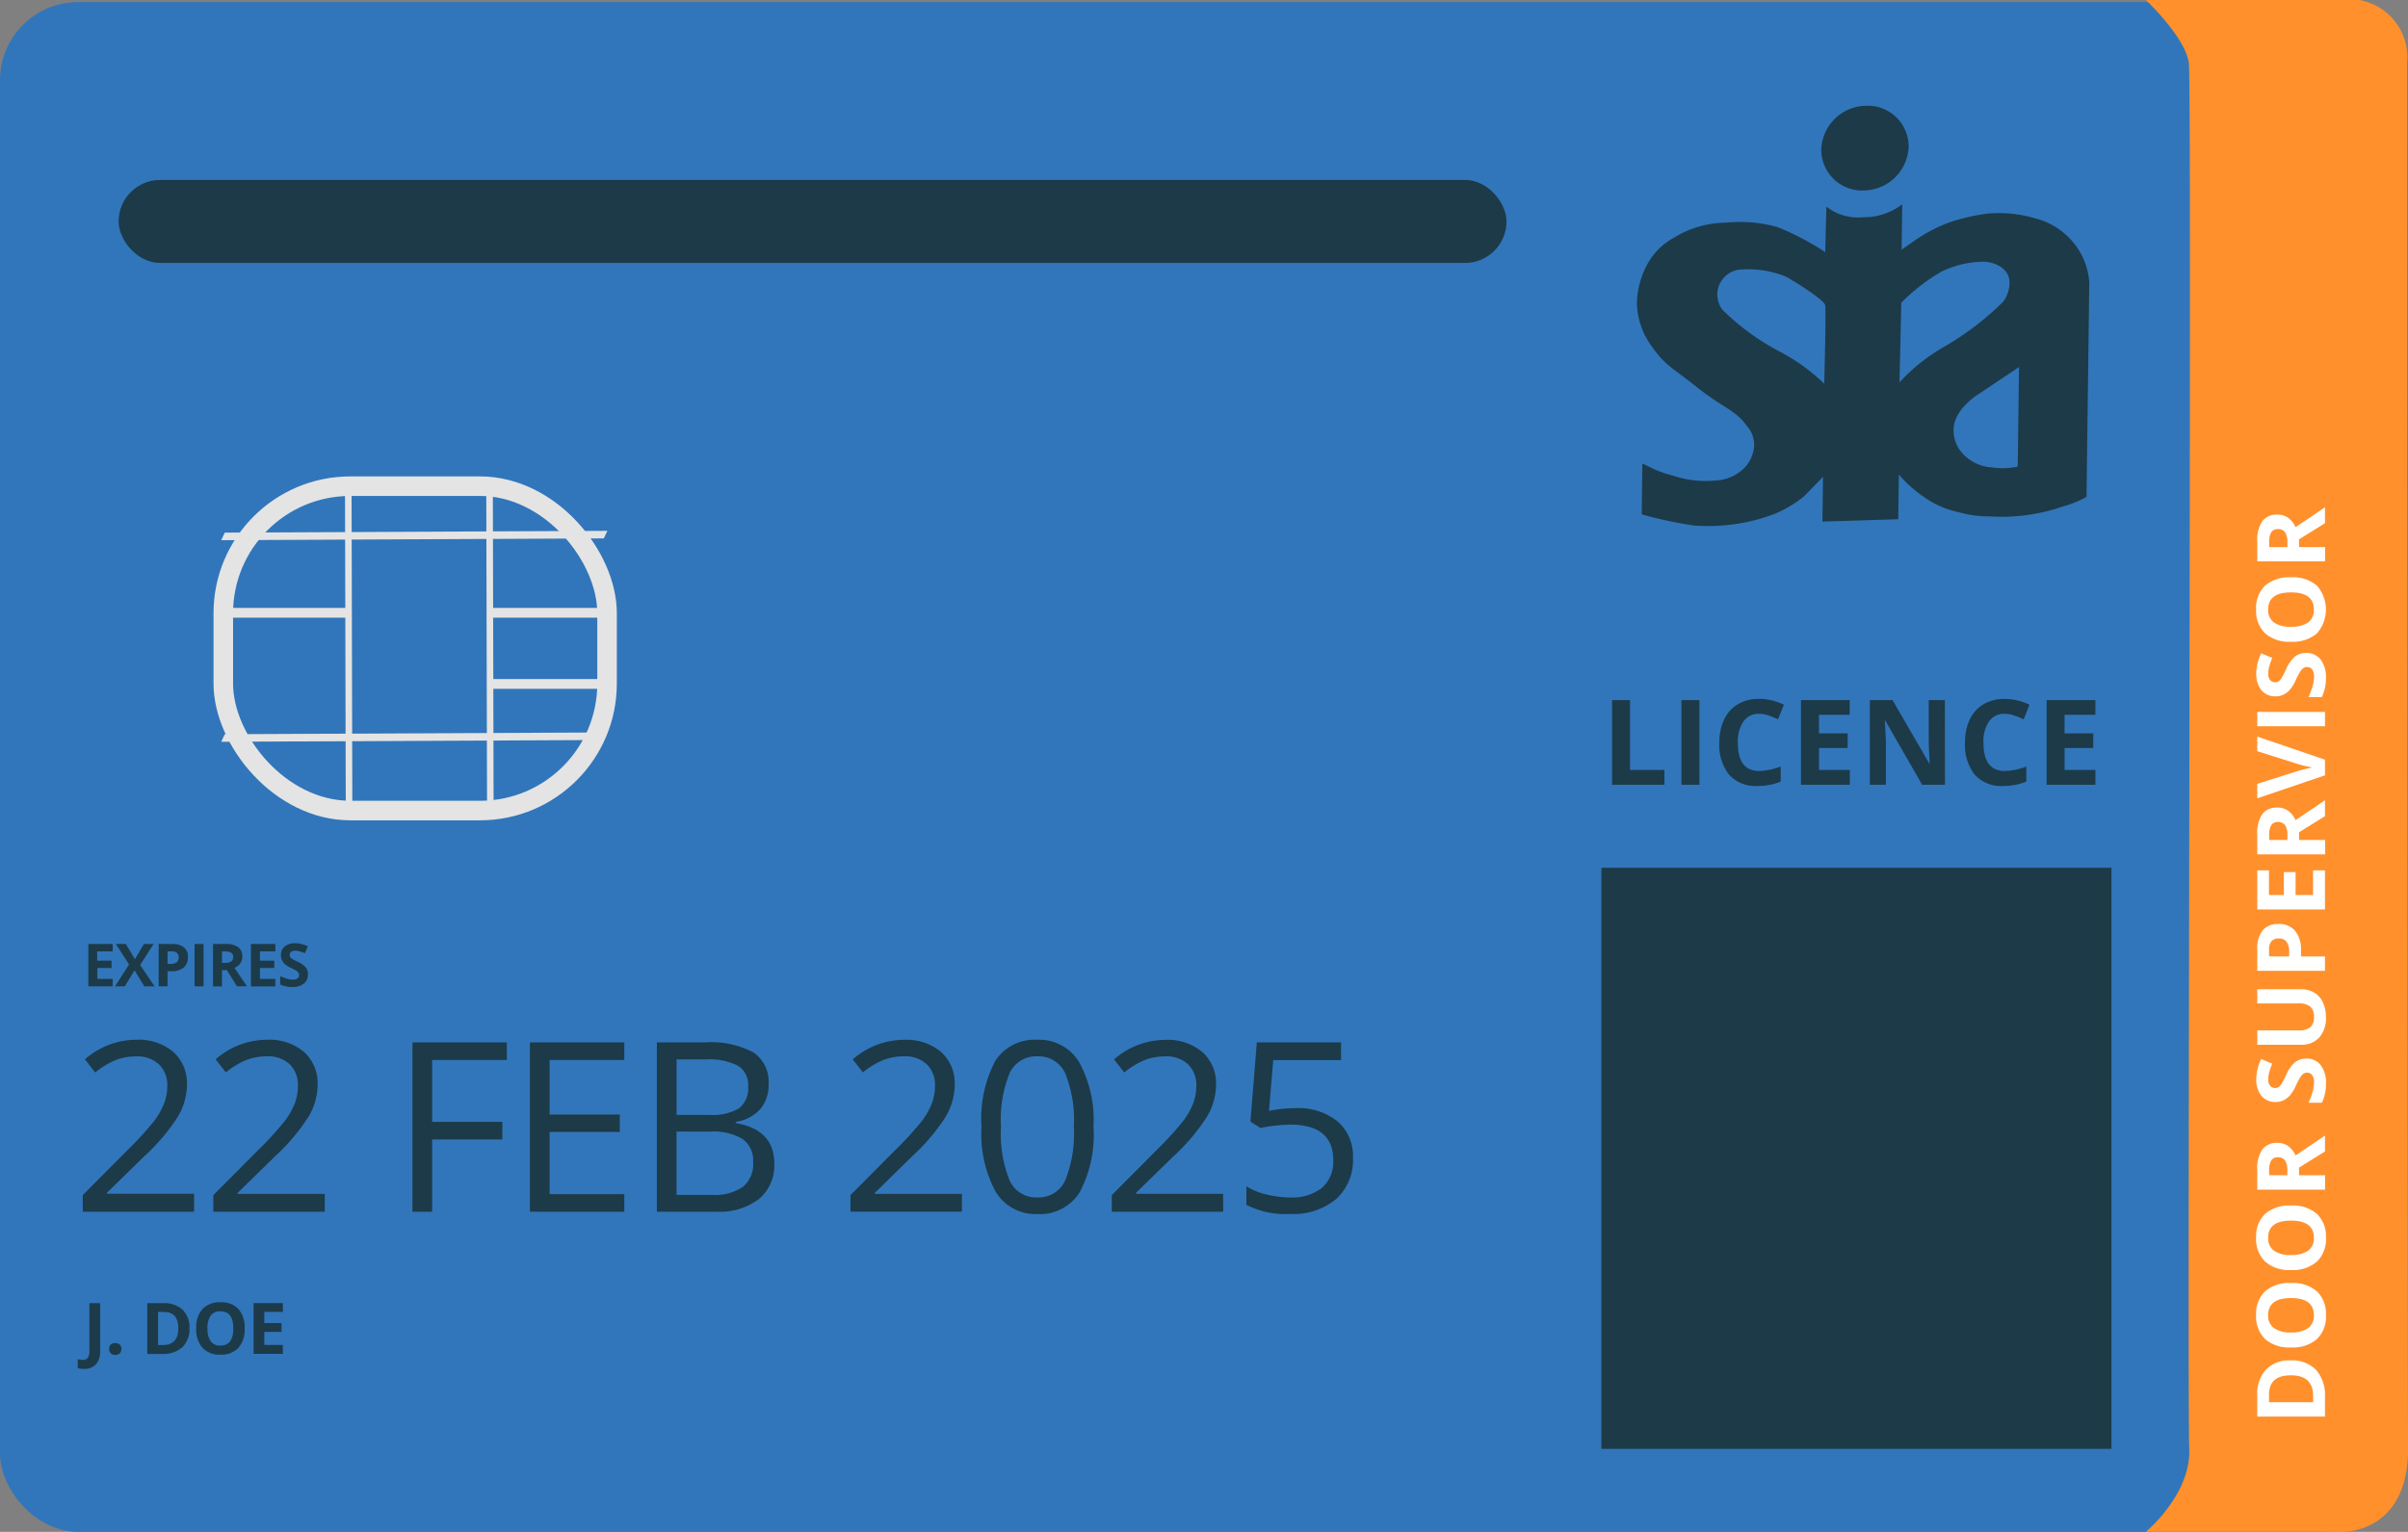 <?xml version="1.0" encoding="UTF-8"?> <svg xmlns="http://www.w3.org/2000/svg" width="123.197" height="78.395" viewBox="0 0 123.197 78.395"><rect x="0" y="0" width="123.197" height="78.395" fill="#808080" stroke="none"/><defs><style>.a{fill:#3176ba;}.b{fill:#ff902c;}.c{fill:#1d3a49;}.d{fill:#e4e4e4;}.e,.g,.i{fill:none;}.e,.g{stroke:#e4e4e4;}.f{fill:#fff;}.g{stroke-width:0.5px;}.h{stroke:none;}</style></defs><g transform="translate(-781.38 -296.076)"><rect class="a" width="122.592" height="78.289" rx="4" transform="translate(781.38 296.182)"></rect><path class="b" d="M-4431.129-8323.605s2.336-1.927,2.222-4.282.141-69.56-.02-70.877-2.2-3.235-2.2-3.235h10.924a2.979,2.979,0,0,1,2.441,3.235c-.014,2.925.024,66.508.049,70.877s-3.347,4.282-3.347,4.282Z" transform="translate(5322.292 8698.076)"></path><g transform="matrix(0.766, -0.643, 0.643, 0.766, 856.703, 313.295)"><path class="c" d="M9.538,2.584A13.787,13.787,0,0,0,7.06,1.392a7.082,7.082,0,0,0-2.677-.134,5.062,5.062,0,0,0-2.574.84A3.408,3.408,0,0,0,.453,3.545,4.411,4.411,0,0,0,0,5.441,3.823,3.823,0,0,0,.771,7.626c.8,1.066,1.038,1.047,2.428,2.08s2.043,1.111,2.656,1.926a1.426,1.426,0,0,1,.324,1.417,1.767,1.767,0,0,1-.521.845,2.25,2.25,0,0,1-1.354.569,5.188,5.188,0,0,1-2.15-.178,5.738,5.738,0,0,1-1.247-.415l-.342-.15.056,2.6a20.445,20.445,0,0,0,2.756.486c.7,0,.564,0,.9-.015a10.1,10.1,0,0,0,1.341-.175,9.189,9.189,0,0,0,1.877-.59,6.11,6.11,0,0,0,1.4-.92l.929-1.024.05,2.29,3.873-.256-.05-2.29a6.276,6.276,0,0,0,1.255,1.061,4.833,4.833,0,0,0,1.914.77,5.722,5.722,0,0,0,1.54.152,9.627,9.627,0,0,0,3.763-.647,5.341,5.341,0,0,0,1.163-.523l-.24-10.973a3.586,3.586,0,0,0-.956-2.09,3.728,3.728,0,0,0-1.959-1.1A6.533,6.533,0,0,0,17.817.32a9.94,9.94,0,0,0-2.053.552,8.237,8.237,0,0,0-1.646.941l-.679.513L13.39,0a3.125,3.125,0,0,1-1.95.728A2.6,2.6,0,0,1,9.517.256Z" transform="translate(11.246 0) rotate(42)"></path><path class="c" d="M2.185.009A2.087,2.087,0,0,1,4.462,2.027,2.323,2.323,0,0,1,2.278,4.34,2.087,2.087,0,0,1,0,2.322,2.323,2.323,0,0,1,2.185.009Z" transform="translate(21.38 2.425) rotate(42)"></path><path class="a" d="M3.236,0l.11,5.093a3.51,3.51,0,0,1-1.315.087A2.2,2.2,0,0,1,.446,4.462,1.742,1.742,0,0,1,.008,3.436C-.113,2.338,1.17,1.488,1.17,1.488Z" transform="translate(18.013 17.016) rotate(42)"></path><path class="a" d="M5.644,5.718A9.854,9.854,0,0,0,3.295,4.148,12.369,12.369,0,0,1,.32,2.129,1.284,1.284,0,0,1,1.289.021,5.021,5.021,0,0,1,3.547.332C3.991.575,5.5,1.424,5.558,1.715S5.644,5.718,5.644,5.718Z" transform="translate(11.868 5.401) rotate(42)"></path><path class="a" d="M5.355,0A9.579,9.579,0,0,1,3.181,1.927,14.82,14.82,0,0,0,.263,4.407,1.639,1.639,0,0,0,.015,5.518c.118.647.856.876,1.322.871a5,5,0,0,0,2.19-.633A9.7,9.7,0,0,0,5.476,4.071C5.47,3.876,5.355,0,5.355,0Z" transform="translate(19.148 19.501) rotate(-137)"></path></g><path class="d" d="M17.184,10.006l-.356.238L0,.238.356,0Z" transform="matrix(0.857, -0.515, 0.515, 0.857, 792.575, 323.517)"></path><path class="d" d="M17.184,10.006l-.356.238L0,.238.356,0Z" transform="matrix(0.857, -0.515, 0.515, 0.857, 792.575, 333.834)"></path><path class="d" d="M14.91,8.726l-.309.207L0,.207.309,0Z" transform="matrix(0.515, 0.857, -0.857, 0.515, 799.207, 320.707)"></path><path class="d" d="M14.91,8.726l-.309.207L0,.207.309,0Z" transform="matrix(0.515, 0.857, -0.857, 0.515, 806.435, 320.707)"></path><g class="e" transform="translate(792.304 320.457)"><rect class="h" width="20.634" height="17.6" rx="7"></rect><rect class="i" x="0.5" y="0.5" width="19.634" height="16.6" rx="6.5"></rect></g><rect class="c" width="26.096" height="29.738" transform="translate(863.31 340.485)"></rect><rect class="c" width="71.006" height="4.248" rx="2.124" transform="translate(787.449 305.285)"></rect><path class="c" d="M.9-2.847V-7.18h.918v3.574h1.76v.759Zm3.549,0V-7.18h.919v4.333ZM8.42-6.477a.936.936,0,0,0-.8.39A1.813,1.813,0,0,0,7.333-5q0,1.449,1.088,1.449a3.438,3.438,0,0,0,1.105-.228v.771a3.07,3.07,0,0,1-1.192.223A1.817,1.817,0,0,1,6.888-3.36a2.428,2.428,0,0,1-.5-1.648,2.688,2.688,0,0,1,.246-1.184,1.778,1.778,0,0,1,.707-.779,2.091,2.091,0,0,1,1.08-.271,2.913,2.913,0,0,1,1.268.3l-.3.746a4.905,4.905,0,0,0-.489-.2,1.457,1.457,0,0,0-.483-.083Zm4.643,3.63h-2.5V-7.18h2.495v.752H11.485v.951h1.467v.753H11.487v1.119h1.578Zm4.868,0H16.764L14.88-6.124h-.027q.056.868.056,1.239v2.039h-.821V-7.18h1.159l1.881,3.245h.021Q17.1-4.78,17.1-5.129V-7.18h.827Zm3.052-3.63a.936.936,0,0,0-.8.39A1.813,1.813,0,0,0,19.9-5q0,1.449,1.088,1.449a3.438,3.438,0,0,0,1.105-.228v.771a3.07,3.07,0,0,1-1.19.223,1.817,1.817,0,0,1-1.446-.574,2.428,2.428,0,0,1-.5-1.646A2.688,2.688,0,0,1,19.2-6.19a1.778,1.778,0,0,1,.707-.779,2.091,2.091,0,0,1,1.08-.271,2.913,2.913,0,0,1,1.268.3l-.3.746a4.9,4.9,0,0,0-.489-.2A1.457,1.457,0,0,0,20.984-6.477Zm4.643,3.63H23.132V-7.18h2.495v.752H24.049v.951h1.467v.753H24.051v1.119h1.578Z" transform="translate(862.957 339.084)"></path><path class="f" d="M2.875,1.757A1.707,1.707,0,0,1,2.39,3.068a1.986,1.986,0,0,1-1.409.455H0V.058H1.088A1.832,1.832,0,0,1,2.406.505a1.648,1.648,0,0,1,.469,1.252Zm-.763.019Q2.113.66,1.126.66H.735V2.917h.316Q2.113,2.917,2.113,1.776Zm4.725.01a1.881,1.881,0,0,1-.425,1.323,1.582,1.582,0,0,1-1.226.462,1.582,1.582,0,0,1-1.223-.462,1.888,1.888,0,0,1-.425-1.327A1.863,1.863,0,0,1,3.967.459,1.6,1.6,0,0,1,5.191,0a1.578,1.578,0,0,1,1.222.46,1.886,1.886,0,0,1,.423,1.322Zm-2.53,0a1.448,1.448,0,0,0,.22.875.771.771,0,0,0,.659.294q.879,0,.879-1.169T5.191.615A.777.777,0,0,0,4.53.91a1.442,1.442,0,0,0-.223.876Zm6.494,0a1.881,1.881,0,0,1-.425,1.323,1.582,1.582,0,0,1-1.223.462A1.582,1.582,0,0,1,7.93,3.109,1.888,1.888,0,0,1,7.5,1.782,1.863,1.863,0,0,1,7.933.46,1.6,1.6,0,0,1,9.153,0a1.578,1.578,0,0,1,1.222.46A1.886,1.886,0,0,1,10.8,1.786Zm-2.53,0a1.448,1.448,0,0,0,.22.875.771.771,0,0,0,.659.294q.879,0,.879-1.169T9.153.615A.777.777,0,0,0,8.491.91a1.442,1.442,0,0,0-.223.876Zm4.08-.189h.237a.907.907,0,0,0,.515-.116.415.415,0,0,0,.166-.364A.379.379,0,0,0,13.1.766a1.032,1.032,0,0,0-.525-.1h-.223Zm0,.6v1.33h-.738V.058h1.01a1.728,1.728,0,0,1,1.046.257.918.918,0,0,1,.339.781.919.919,0,0,1-.168.546,1.114,1.114,0,0,1-.476.373q.782,1.167,1.019,1.508h-.815l-.828-1.33Zm5.972.367a.9.9,0,0,1-.338.74,1.467,1.467,0,0,1-.943.27,2.207,2.207,0,0,1-.981-.209V2.679a4.045,4.045,0,0,0,.594.22,1.76,1.76,0,0,0,.444.064.632.632,0,0,0,.371-.092A.316.316,0,0,0,17.6,2.6a.3.3,0,0,0-.057-.182.637.637,0,0,0-.167-.153,4.3,4.3,0,0,0-.449-.235,2.13,2.13,0,0,1-.476-.287,1.077,1.077,0,0,1-.254-.32A.91.91,0,0,1,16.1.995a.9.9,0,0,1,.312-.723,1.3,1.3,0,0,1,.862-.263,2.035,2.035,0,0,1,.516.064A3.544,3.544,0,0,1,18.3.254l-.237.571a3.468,3.468,0,0,0-.459-.159,1.477,1.477,0,0,0-.357-.045.472.472,0,0,0-.32.1.32.32,0,0,0-.112.254.314.314,0,0,0,.045.169.5.5,0,0,0,.143.14,4.435,4.435,0,0,0,.466.243,1.853,1.853,0,0,1,.668.466.91.91,0,0,1,.178.571ZM21.87.058V2.3a1.293,1.293,0,0,1-.172.673,1.118,1.118,0,0,1-.5.443,1.776,1.776,0,0,1-.768.154A1.47,1.47,0,0,1,19.4,3.231a1.214,1.214,0,0,1-.37-.938V.06h.733V2.184a.888.888,0,0,0,.161.588.668.668,0,0,0,.533.188.655.655,0,0,0,.523-.189.893.893,0,0,0,.163-.592V.058Zm1.68,1.631h.243a.805.805,0,0,0,.507-.134.469.469,0,0,0,.168-.39.481.481,0,0,0-.141-.382.661.661,0,0,0-.442-.121h-.334Zm1.659-.55a1.06,1.06,0,0,1-.35.856,1.5,1.5,0,0,1-.995.3H23.55V3.523h-.738V.058h1.107a1.472,1.472,0,0,1,.959.271.99.99,0,0,1,.329.81Zm2.744,2.384h-2V.058h2v.6H26.692v.761h1.174v.6H26.692v.894h1.262ZM29.509,1.6h.237a.907.907,0,0,0,.515-.116.415.415,0,0,0,.166-.364.379.379,0,0,0-.169-.351,1.032,1.032,0,0,0-.525-.1h-.223Zm0,.6v1.33h-.735V.058h1.013a1.728,1.728,0,0,1,1.046.257.918.918,0,0,1,.336.781A.919.919,0,0,1,31,1.642a1.114,1.114,0,0,1-.476.373q.78,1.167,1.019,1.508h-.816L29.9,2.194ZM34.053.057H34.8L33.618,3.523h-.8L31.64.058h.742l.652,2.063q.055.182.113.425t.072.338A6.072,6.072,0,0,1,33.4,2.12Zm1.276,3.467V.058h.735V3.523Zm3.751-.963a.9.9,0,0,1-.338.74,1.467,1.467,0,0,1-.94.27,2.207,2.207,0,0,1-.981-.209V2.679a4.045,4.045,0,0,0,.594.22,1.76,1.76,0,0,0,.444.064.632.632,0,0,0,.371-.092.316.316,0,0,0,.129-.275.3.3,0,0,0-.057-.182.637.637,0,0,0-.167-.153,4.3,4.3,0,0,0-.449-.235,2.13,2.13,0,0,1-.476-.287,1.077,1.077,0,0,1-.254-.32.91.91,0,0,1-.095-.425.9.9,0,0,1,.312-.723,1.3,1.3,0,0,1,.862-.263,2.035,2.035,0,0,1,.516.064,3.544,3.544,0,0,1,.513.182l-.237.571a3.468,3.468,0,0,0-.459-.159,1.477,1.477,0,0,0-.357-.045.472.472,0,0,0-.32.1.32.32,0,0,0-.112.254.314.314,0,0,0,.045.169.5.5,0,0,0,.143.14,4.435,4.435,0,0,0,.466.243,1.853,1.853,0,0,1,.668.466.91.91,0,0,1,.178.571Zm3.871-.775a1.881,1.881,0,0,1-.425,1.323,1.85,1.85,0,0,1-2.447,0,1.888,1.888,0,0,1-.425-1.327A1.863,1.863,0,0,1,40.082.46,1.6,1.6,0,0,1,41.305,0a1.578,1.578,0,0,1,1.222.46A1.886,1.886,0,0,1,42.95,1.786Zm-2.53,0a1.448,1.448,0,0,0,.22.875.771.771,0,0,0,.659.294q.879,0,.879-1.169T41.305.614a.777.777,0,0,0-.662.295,1.442,1.442,0,0,0-.223.877ZM44.5,1.6h.237a.907.907,0,0,0,.515-.116.414.414,0,0,0,.166-.364.379.379,0,0,0-.169-.351,1.032,1.032,0,0,0-.525-.1H44.5Zm0,.6v1.33h-.734V.058h1.011a1.728,1.728,0,0,1,1.046.257.918.918,0,0,1,.337.781.919.919,0,0,1-.168.546,1.114,1.114,0,0,1-.476.373q.782,1.167,1.021,1.508h-.818l-.827-1.33Z" transform="translate(896.807 368.572) rotate(-90)"></path><path class="c" d="M1.694-1.427H.449V-3.593H1.694v.376H.9v.476h.737v.376H.908v.558h.785Zm2.142,0H3.312l-.5-.819-.5.819H1.815l.716-1.117L1.858-3.593h.507l.467.779.458-.779h.495L3.1-2.519ZM4.5-2.574h.152a.5.5,0,0,0,.316-.084.293.293,0,0,0,.1-.243.3.3,0,0,0-.088-.239.413.413,0,0,0-.276-.077H4.5Zm1.038-.344a.662.662,0,0,1-.218.535A.935.935,0,0,1,4.7-2.2H4.5v.771H4.045V-3.593h.692a.92.92,0,0,1,.6.17.618.618,0,0,1,.205.506Zm.345,1.491V-3.593h.459v2.166Zm1.4-1.2h.148A.567.567,0,0,0,7.757-2.7a.259.259,0,0,0,.1-.228.237.237,0,0,0-.106-.219.643.643,0,0,0-.328-.065H7.287Zm0,.373v.831H6.827V-3.593h.632a1.08,1.08,0,0,1,.654.161.574.574,0,0,1,.212.486.575.575,0,0,1-.1.34.7.7,0,0,1-.3.234q.489.728.637.944h-.51l-.517-.831Zm2.728.831H8.767V-3.593h1.248v.376H9.226v.476h.733v.376H9.226v.558h.789Zm1.667-.6a.56.56,0,0,1-.211.462.917.917,0,0,1-.587.169,1.379,1.379,0,0,1-.614-.13v-.425a2.528,2.528,0,0,0,.371.138,1.1,1.1,0,0,0,.278.04.4.4,0,0,0,.232-.061.2.2,0,0,0,.081-.172A.19.19,0,0,0,11.2-2.12a.4.4,0,0,0-.1-.1,2.687,2.687,0,0,0-.281-.147,1.331,1.331,0,0,1-.3-.182.673.673,0,0,1-.158-.2.571.571,0,0,1-.061-.266.56.56,0,0,1,.195-.452.81.81,0,0,1,.538-.164,1.274,1.274,0,0,1,.322.04,2.215,2.215,0,0,1,.321.113l-.148.357a2.168,2.168,0,0,0-.286-.1.923.923,0,0,0-.223-.028.3.3,0,0,0-.2.061.2.2,0,0,0-.07.158.2.2,0,0,0,.028.106.309.309,0,0,0,.09.087,2.772,2.772,0,0,0,.291.152,1.159,1.159,0,0,1,.416.291.568.568,0,0,1,.113.362Z" transform="translate(785.452 347.98)"></path><path class="c" d="M-.12-.947A1.205,1.205,0,0,1-.445-.984v-.462a1.078,1.078,0,0,0,.259.037.293.293,0,0,0,.26-.114.629.629,0,0,0,.078-.353V-4.311H.7v2.432a1.024,1.024,0,0,1-.211.693A.773.773,0,0,1-.12-.947ZM1.16-1.966a.3.3,0,0,1,.08-.226.325.325,0,0,1,.233-.076.315.315,0,0,1,.233.078.3.3,0,0,1,.081.224.3.3,0,0,1-.082.222.31.31,0,0,1-.228.081.319.319,0,0,1-.231-.079A.3.3,0,0,1,1.16-1.966ZM5.269-3.037a1.28,1.28,0,0,1-.364.983,1.49,1.49,0,0,1-1.057.342H3.113v-2.6h.816a1.374,1.374,0,0,1,.989.336,1.236,1.236,0,0,1,.352.938ZM4.7-3.023q0-.838-.74-.838H3.664v1.693H3.9q.8,0,.8-.855Zm3.394.007a1.41,1.41,0,0,1-.32.992,1.186,1.186,0,0,1-.918.347,1.186,1.186,0,0,1-.918-.347,1.416,1.416,0,0,1-.32-1,1.4,1.4,0,0,1,.321-.991,1.2,1.2,0,0,1,.92-.342,1.183,1.183,0,0,1,.916.345,1.414,1.414,0,0,1,.317.993Zm-1.9,0a1.086,1.086,0,0,0,.165.656.578.578,0,0,0,.494.22q.66,0,.66-.876t-.656-.878a.583.583,0,0,0-.5.222,1.081,1.081,0,0,0-.168.657Zm3.856,1.3h-1.5v-2.6h1.5v.452H9.1v.57h.88v.452H9.1v.668h.946Z" transform="translate(785.803 367.079)"></path><path class="c" d="M6.672-5.7H.977v-.85L3.259-8.846a16.8,16.8,0,0,0,1.373-1.5,3.842,3.842,0,0,0,.5-.876,2.513,2.513,0,0,0,.169-.919,1.457,1.457,0,0,0-.425-1.1,1.612,1.612,0,0,0-1.166-.408,2.936,2.936,0,0,0-1.023.178,4.075,4.075,0,0,0-1.075.646L1.09-13.5a4,4,0,0,1,2.61-1,2.755,2.755,0,0,1,1.914.625,2.151,2.151,0,0,1,.694,1.68,3.245,3.245,0,0,1-.465,1.63,10.348,10.348,0,0,1-1.73,2.04l-1.9,1.855v.05H6.673Zm6.686,0h-5.7v-.85L9.944-8.846a16.8,16.8,0,0,0,1.375-1.505,3.842,3.842,0,0,0,.5-.877,2.513,2.513,0,0,0,.166-.919,1.457,1.457,0,0,0-.421-1.1,1.612,1.612,0,0,0-1.168-.406,2.936,2.936,0,0,0-1.023.178,4.075,4.075,0,0,0-1.075.646L7.775-13.5a4,4,0,0,1,2.61-1,2.755,2.755,0,0,1,1.914.625,2.151,2.151,0,0,1,.694,1.68,3.245,3.245,0,0,1-.464,1.629A10.347,10.347,0,0,1,10.8-8.52L8.9-6.663v.05h4.457Zm5.494,0H17.844v-8.665h4.83v.9H18.851V-10.3h3.592v.9H18.851Zm9.832,0h-4.83v-8.665h4.83v.9H24.861v2.792h3.592v.889H24.861V-6.6h3.823Zm1.665-8.665H32.8a4.618,4.618,0,0,1,2.495.516,1.821,1.821,0,0,1,.771,1.63,1.881,1.881,0,0,1-.43,1.271,2.068,2.068,0,0,1-1.253.649v.061q1.974.338,1.974,2.074a2.228,2.228,0,0,1-.785,1.813,3.343,3.343,0,0,1-2.2.65H30.349Zm1.007,3.71h1.659a2.7,2.7,0,0,0,1.537-.335,1.293,1.293,0,0,0,.468-1.129,1.143,1.143,0,0,0-.521-1.052,3.259,3.259,0,0,0-1.659-.323H31.357Zm0,.853v3.242h1.808a2.574,2.574,0,0,0,1.578-.406,1.5,1.5,0,0,0,.532-1.271,1.346,1.346,0,0,0-.54-1.185A2.9,2.9,0,0,0,33.083-9.8Zm14.6,4.1h-5.7v-.85l2.282-2.293a16.8,16.8,0,0,0,1.375-1.505,3.841,3.841,0,0,0,.5-.877,2.513,2.513,0,0,0,.166-.919,1.457,1.457,0,0,0-.421-1.1,1.612,1.612,0,0,0-1.169-.407,2.936,2.936,0,0,0-1.023.178,4.075,4.075,0,0,0-1.075.646l-.521-.668a4,4,0,0,1,2.61-1,2.755,2.755,0,0,1,1.914.625,2.151,2.151,0,0,1,.694,1.68,3.245,3.245,0,0,1-.462,1.63A10.348,10.348,0,0,1,43.393-8.52L41.5-6.663v.05h4.457Zm6.733-4.344a6.327,6.327,0,0,1-.708,3.354,2.393,2.393,0,0,1-2.166,1.111,2.373,2.373,0,0,1-2.128-1.135,6.2,6.2,0,0,1-.728-3.328,6.326,6.326,0,0,1,.7-3.366A2.382,2.382,0,0,1,49.812-14.5a2.386,2.386,0,0,1,2.142,1.144,6.176,6.176,0,0,1,.732,3.312Zm-4.734,0A6.346,6.346,0,0,0,48.4-7.294a1.487,1.487,0,0,0,1.415.863,1.487,1.487,0,0,0,1.426-.874,6.4,6.4,0,0,0,.442-2.741,6.352,6.352,0,0,0-.442-2.735,1.489,1.489,0,0,0-1.426-.871A1.487,1.487,0,0,0,48.4-12.8a6.3,6.3,0,0,0-.445,2.75ZM59.324-5.7h-5.7v-.85l2.282-2.293a16.8,16.8,0,0,0,1.375-1.505,3.842,3.842,0,0,0,.5-.877,2.513,2.513,0,0,0,.166-.919,1.457,1.457,0,0,0-.421-1.1,1.612,1.612,0,0,0-1.168-.406,2.936,2.936,0,0,0-1.023.178,4.075,4.075,0,0,0-1.075.646l-.521-.668a4,4,0,0,1,2.61-1,2.755,2.755,0,0,1,1.914.625,2.151,2.151,0,0,1,.694,1.68,3.245,3.245,0,0,1-.465,1.629,10.348,10.348,0,0,1-1.73,2.04l-1.9,1.855v.05h4.457ZM63.023-11a3.186,3.186,0,0,1,2.154.679,2.327,2.327,0,0,1,.785,1.858,2.683,2.683,0,0,1-.856,2.11,3.42,3.42,0,0,1-2.362.767,4.347,4.347,0,0,1-2.235-.468V-7a3.4,3.4,0,0,0,1.032.418,5.089,5.089,0,0,0,1.214.151,2.428,2.428,0,0,0,1.621-.492,1.764,1.764,0,0,0,.578-1.423q0-1.813-2.222-1.813a8.849,8.849,0,0,0-1.505.172l-.51-.326.326-4.054h4.309v.907H61.884l-.218,2.6A6.906,6.906,0,0,1,63.023-11Z" transform="translate(784.637 363.788)"></path><line class="g" x2="6.676" transform="translate(792.607 327.437)"></line><line class="g" x2="6.069" transform="translate(806.566 327.437)"></line><line class="g" x2="6.069" transform="translate(806.566 331.078)"></line></g></svg> 